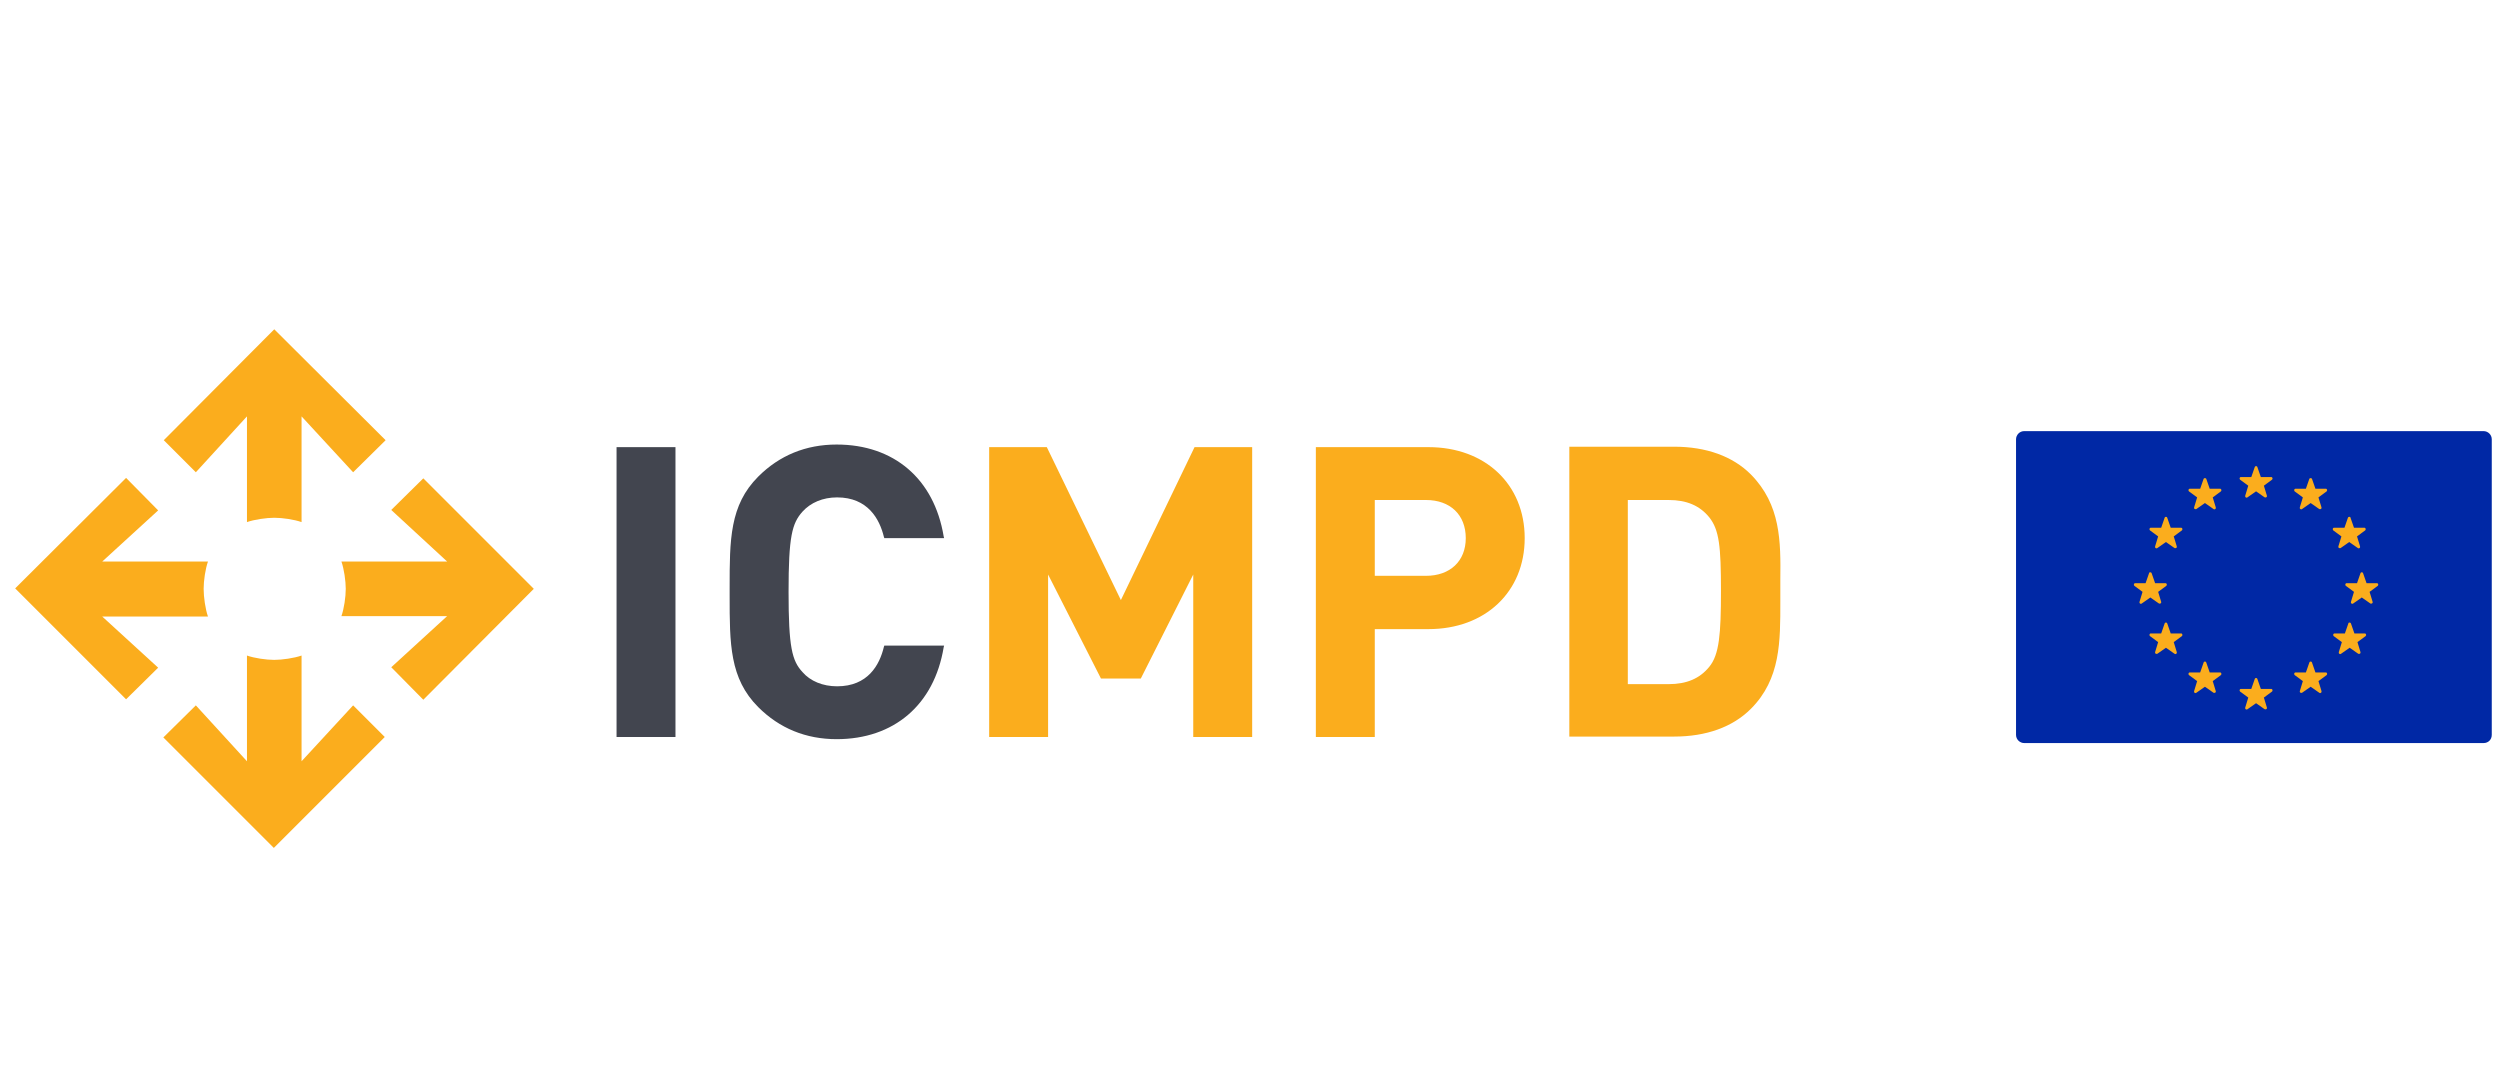 <?xml version="1.0" encoding="utf-8"?>
<!-- Generator: Adobe Illustrator 24.0.2, SVG Export Plug-In . SVG Version: 6.00 Build 0)  -->
<svg version="1.1" id="Vrstva_1" xmlns="http://www.w3.org/2000/svg" xmlns:xlink="http://www.w3.org/1999/xlink" x="0px" y="0px"
	 viewBox="0 0 577 250" style="enable-background:new 0 0 577 250;" xml:space="preserve">
<style type="text/css">
	.st0{fill:#42454F;}
	.st1{fill:#FBAD1D;}
	.st2{fill:#0028A5;}
</style>
<rect x="142.3" y="103.2" class="st0" width="13.6" height="66.9"/>
<path class="st0" d="M193.2,114.8c7.1,0,9.8,5,10.8,9.1l0.1,0.3h13.8l-0.1-0.4c-2.2-13.3-11.5-21.2-24.7-21.2
	c-7.1,0-13.2,2.5-18.1,7.4c-6.6,6.6-6.6,14.6-6.6,25.7v0.9v0.9c0,11.1,0,19.1,6.6,25.7c4.9,4.9,11,7.4,18.1,7.4
	c13.2,0,22.5-7.9,24.7-21.2l0.1-0.4h-13.8l-0.1,0.3c-1,4.2-3.7,9.1-10.8,9.1c-3.3,0-6.2-1.2-8-3.3c-2.4-2.6-3.2-5.7-3.2-18.5
	c0-12.8,0.8-15.8,3.2-18.5C187.1,116,189.9,114.8,193.2,114.8"/>
<polygon class="st1" points="258.7,138.5 241.7,103.4 241.6,103.2 228.3,103.2 228.3,170.1 241.9,170.1 241.9,132.6 254.1,156.6 
	263.3,156.6 275.4,132.6 275.4,170.1 289,170.1 289,103.2 275.7,103.2 "/>
<path class="st1" d="M329.7,103.2h-26v66.9h13.6v-24.9h12.4c13.1,0,22.2-8.6,22.2-21C351.9,111.8,342.8,103.2,329.7,103.2
	 M338.3,124.2c0,5.3-3.6,8.7-9.2,8.7h-11.8v-17.5h11.8C334.7,115.4,338.3,118.8,338.3,124.2"/>
<path class="st1" d="M410.9,138.8c0-0.8,0-1.7,0-2.5c0-0.8,0-1.7,0-2.5c0.1-8.9,0.1-17.3-6.8-24.3c-4.2-4.2-10.3-6.4-17.7-6.4h-24.2
	v66.9h24.2c7.4,0,13.5-2.2,17.7-6.4C411,156.7,410.9,148,410.9,138.8 M375.7,115.4h9.4c4.2,0,7.2,1.3,9.4,4c2.3,2.9,2.7,6.7,2.7,17
	c0,10-0.4,14.7-2.7,17.5c-2.2,2.7-5.2,4-9.4,4h-9.4V115.4z"/>
<path class="st1" d="M45.2,109L57,96.1v24.4c1.7-0.6,4.5-1,6.3-1c1.9,0,4.6,0.4,6.3,1V96.1L81.5,109l7.5-7.4L63.3,76l-25.5,25.6
	L45.2,109z"/>
<g>
	<path class="st1" d="M81.5,162.8l-11.9,12.9v-24.4c-1.7,0.6-4.5,1-6.3,1c-1.9,0-4.6-0.4-6.3-1v24.4l-11.8-12.9l-7.5,7.4l25.5,25.5
		l25.6-25.6L81.5,162.8z"/>
</g>
<g>
	<path class="st1" d="M90.3,117.7l12.9,11.9H78.8c0.6,1.7,1,4.5,1,6.3c0,1.9-0.4,4.6-1,6.3h24.4L90.3,154l7.4,7.5l25.5-25.6
		l-25.5-25.5L90.3,117.7z"/>
	<path class="st1" d="M36.5,154.1l-12.9-11.8H48c-0.6-1.7-1-4.5-1-6.4c0-1.9,0.4-4.6,1-6.3H23.6l12.9-11.8l-7.4-7.5L3.5,135.8
		l25.6,25.6L36.5,154.1z"/>
</g>
<path class="st2" d="M573.2,171.5h-106c-1,0-1.9-0.8-1.9-1.9v-68.2c0-1,0.8-1.9,1.9-1.9h106c1,0,1.9,0.8,1.9,1.9v68.2
	C575.1,170.7,574.3,171.5,573.2,171.5z"/>
<g>
	<path class="st1" d="M521,107.8l0.8,2.3l2.4,0c0.3,0,0.4,0.4,0.2,0.6l-1.9,1.4l0.7,2.3c0.1,0.3-0.2,0.5-0.5,0.4l-2-1.4l-2,1.4
		c-0.3,0.2-0.6-0.1-0.5-0.4l0.7-2.3l-1.9-1.4c-0.2-0.2-0.1-0.6,0.2-0.6l2.4,0l0.8-2.3C520.5,107.5,520.9,107.5,521,107.8z"/>
	<path class="st1" d="M521,156.7l0.8,2.3l2.4,0c0.3,0,0.4,0.4,0.2,0.6l-1.9,1.4l0.7,2.3c0.1,0.3-0.2,0.5-0.5,0.4l-2-1.4l-2,1.4
		c-0.3,0.2-0.6-0.1-0.5-0.4l0.7-2.3l-1.9-1.4c-0.2-0.2-0.1-0.6,0.2-0.6l2.4,0l0.8-2.3C520.5,156.4,520.9,156.4,521,156.7z"/>
	<path class="st1" d="M545.4,132.3l0.8,2.3l2.4,0c0.3,0,0.4,0.4,0.2,0.6l-1.9,1.4l0.7,2.3c0.1,0.3-0.2,0.5-0.5,0.4l-2-1.4l-2,1.4
		c-0.3,0.2-0.6-0.1-0.5-0.4l0.7-2.3l-1.9-1.4c-0.2-0.2-0.1-0.6,0.2-0.6l2.4,0l0.8-2.3C544.9,132,545.3,132,545.4,132.3z"/>
	<path class="st1" d="M496.6,132.3l0.8,2.3l2.4,0c0.3,0,0.4,0.4,0.2,0.6l-1.9,1.4l0.7,2.3c0.1,0.3-0.2,0.5-0.5,0.4l-2-1.4l-2,1.4
		c-0.3,0.2-0.6-0.1-0.5-0.4l0.7-2.3l-1.9-1.4c-0.2-0.2-0.1-0.6,0.2-0.6l2.4,0l0.8-2.3C496,132,496.5,132,496.6,132.3z"/>
	<path class="st1" d="M500.2,119.5l0.8,2.3l2.4,0c0.3,0,0.4,0.4,0.2,0.6l-1.9,1.4l0.7,2.3c0.1,0.3-0.2,0.5-0.5,0.4l-2-1.4l-2,1.4
		c-0.3,0.2-0.6-0.1-0.5-0.4l0.7-2.3l-1.9-1.4c-0.2-0.2-0.1-0.6,0.2-0.6l2.4,0l0.8-2.3C499.7,119.2,500.1,119.2,500.2,119.5z"/>
	<path class="st1" d="M542.6,143.9l0.8,2.3l2.4,0c0.3,0,0.4,0.4,0.2,0.6l-1.9,1.4l0.7,2.3c0.1,0.3-0.2,0.5-0.5,0.4l-2-1.4l-2,1.4
		c-0.3,0.2-0.6-0.1-0.5-0.4l0.7-2.3l-1.9-1.4c-0.2-0.2-0.1-0.6,0.2-0.6l2.4,0l0.8-2.3C542,143.6,542.5,143.6,542.6,143.9z"/>
	<path class="st1" d="M533.6,110.5l0.8,2.3l2.4,0c0.3,0,0.4,0.4,0.2,0.6l-1.9,1.4l0.7,2.3c0.1,0.3-0.2,0.5-0.5,0.4l-2-1.4l-2,1.4
		c-0.3,0.2-0.6-0.1-0.5-0.4l0.7-2.3l-1.9-1.4c-0.2-0.2-0.1-0.6,0.2-0.6l2.4,0l0.8-2.3C533.1,110.3,533.5,110.3,533.6,110.5z"/>
	<path class="st1" d="M509.2,152.9l0.8,2.3l2.4,0c0.3,0,0.4,0.4,0.2,0.6l-1.9,1.4l0.7,2.3c0.1,0.3-0.2,0.5-0.5,0.4l-2-1.4l-2,1.4
		c-0.3,0.2-0.6-0.1-0.5-0.4l0.7-2.3l-1.9-1.4c-0.2-0.2-0.1-0.6,0.2-0.6l2.4,0l0.8-2.3C508.7,152.6,509.1,152.6,509.2,152.9z"/>
	<path class="st1" d="M541.9,119.5l-0.8,2.3l-2.4,0c-0.3,0-0.4,0.4-0.2,0.6l1.9,1.4l-0.7,2.3c-0.1,0.3,0.2,0.5,0.5,0.4l2-1.4l2,1.4
		c0.3,0.2,0.6-0.1,0.5-0.4l-0.7-2.3l1.9-1.4c0.2-0.2,0.1-0.6-0.2-0.6l-2.4,0l-0.8-2.3C542.5,119.2,542,119.2,541.9,119.5z"/>
	<path class="st1" d="M499.6,143.9l-0.8,2.3l-2.4,0c-0.3,0-0.4,0.4-0.2,0.6l1.9,1.4l-0.7,2.3c-0.1,0.3,0.2,0.5,0.5,0.4l2-1.4l2,1.4
		c0.3,0.2,0.6-0.1,0.5-0.4l-0.7-2.3l1.9-1.4c0.2-0.2,0.1-0.6-0.2-0.6l-2.4,0l-0.8-2.3C500.1,143.6,499.7,143.6,499.6,143.9z"/>
	<path class="st1" d="M508.6,110.5l-0.8,2.3l-2.4,0c-0.3,0-0.4,0.4-0.2,0.6l1.9,1.4l-0.7,2.3c-0.1,0.3,0.2,0.5,0.5,0.4l2-1.4l2,1.4
		c0.3,0.2,0.6-0.1,0.5-0.4l-0.7-2.3l1.9-1.4c0.2-0.2,0.1-0.6-0.2-0.6l-2.4,0l-0.8-2.3C509.1,110.3,508.7,110.3,508.6,110.5z"/>
	<path class="st1" d="M533,152.9l-0.8,2.3l-2.4,0c-0.3,0-0.4,0.4-0.2,0.6l1.9,1.4l-0.7,2.3c-0.1,0.3,0.2,0.5,0.5,0.4l2-1.4l2,1.4
		c0.3,0.2,0.6-0.1,0.5-0.4l-0.7-2.3l1.9-1.4c0.2-0.2,0.1-0.6-0.2-0.6l-2.4,0l-0.8-2.3C533.5,152.6,533.1,152.6,533,152.9z"/>
</g>
</svg>
